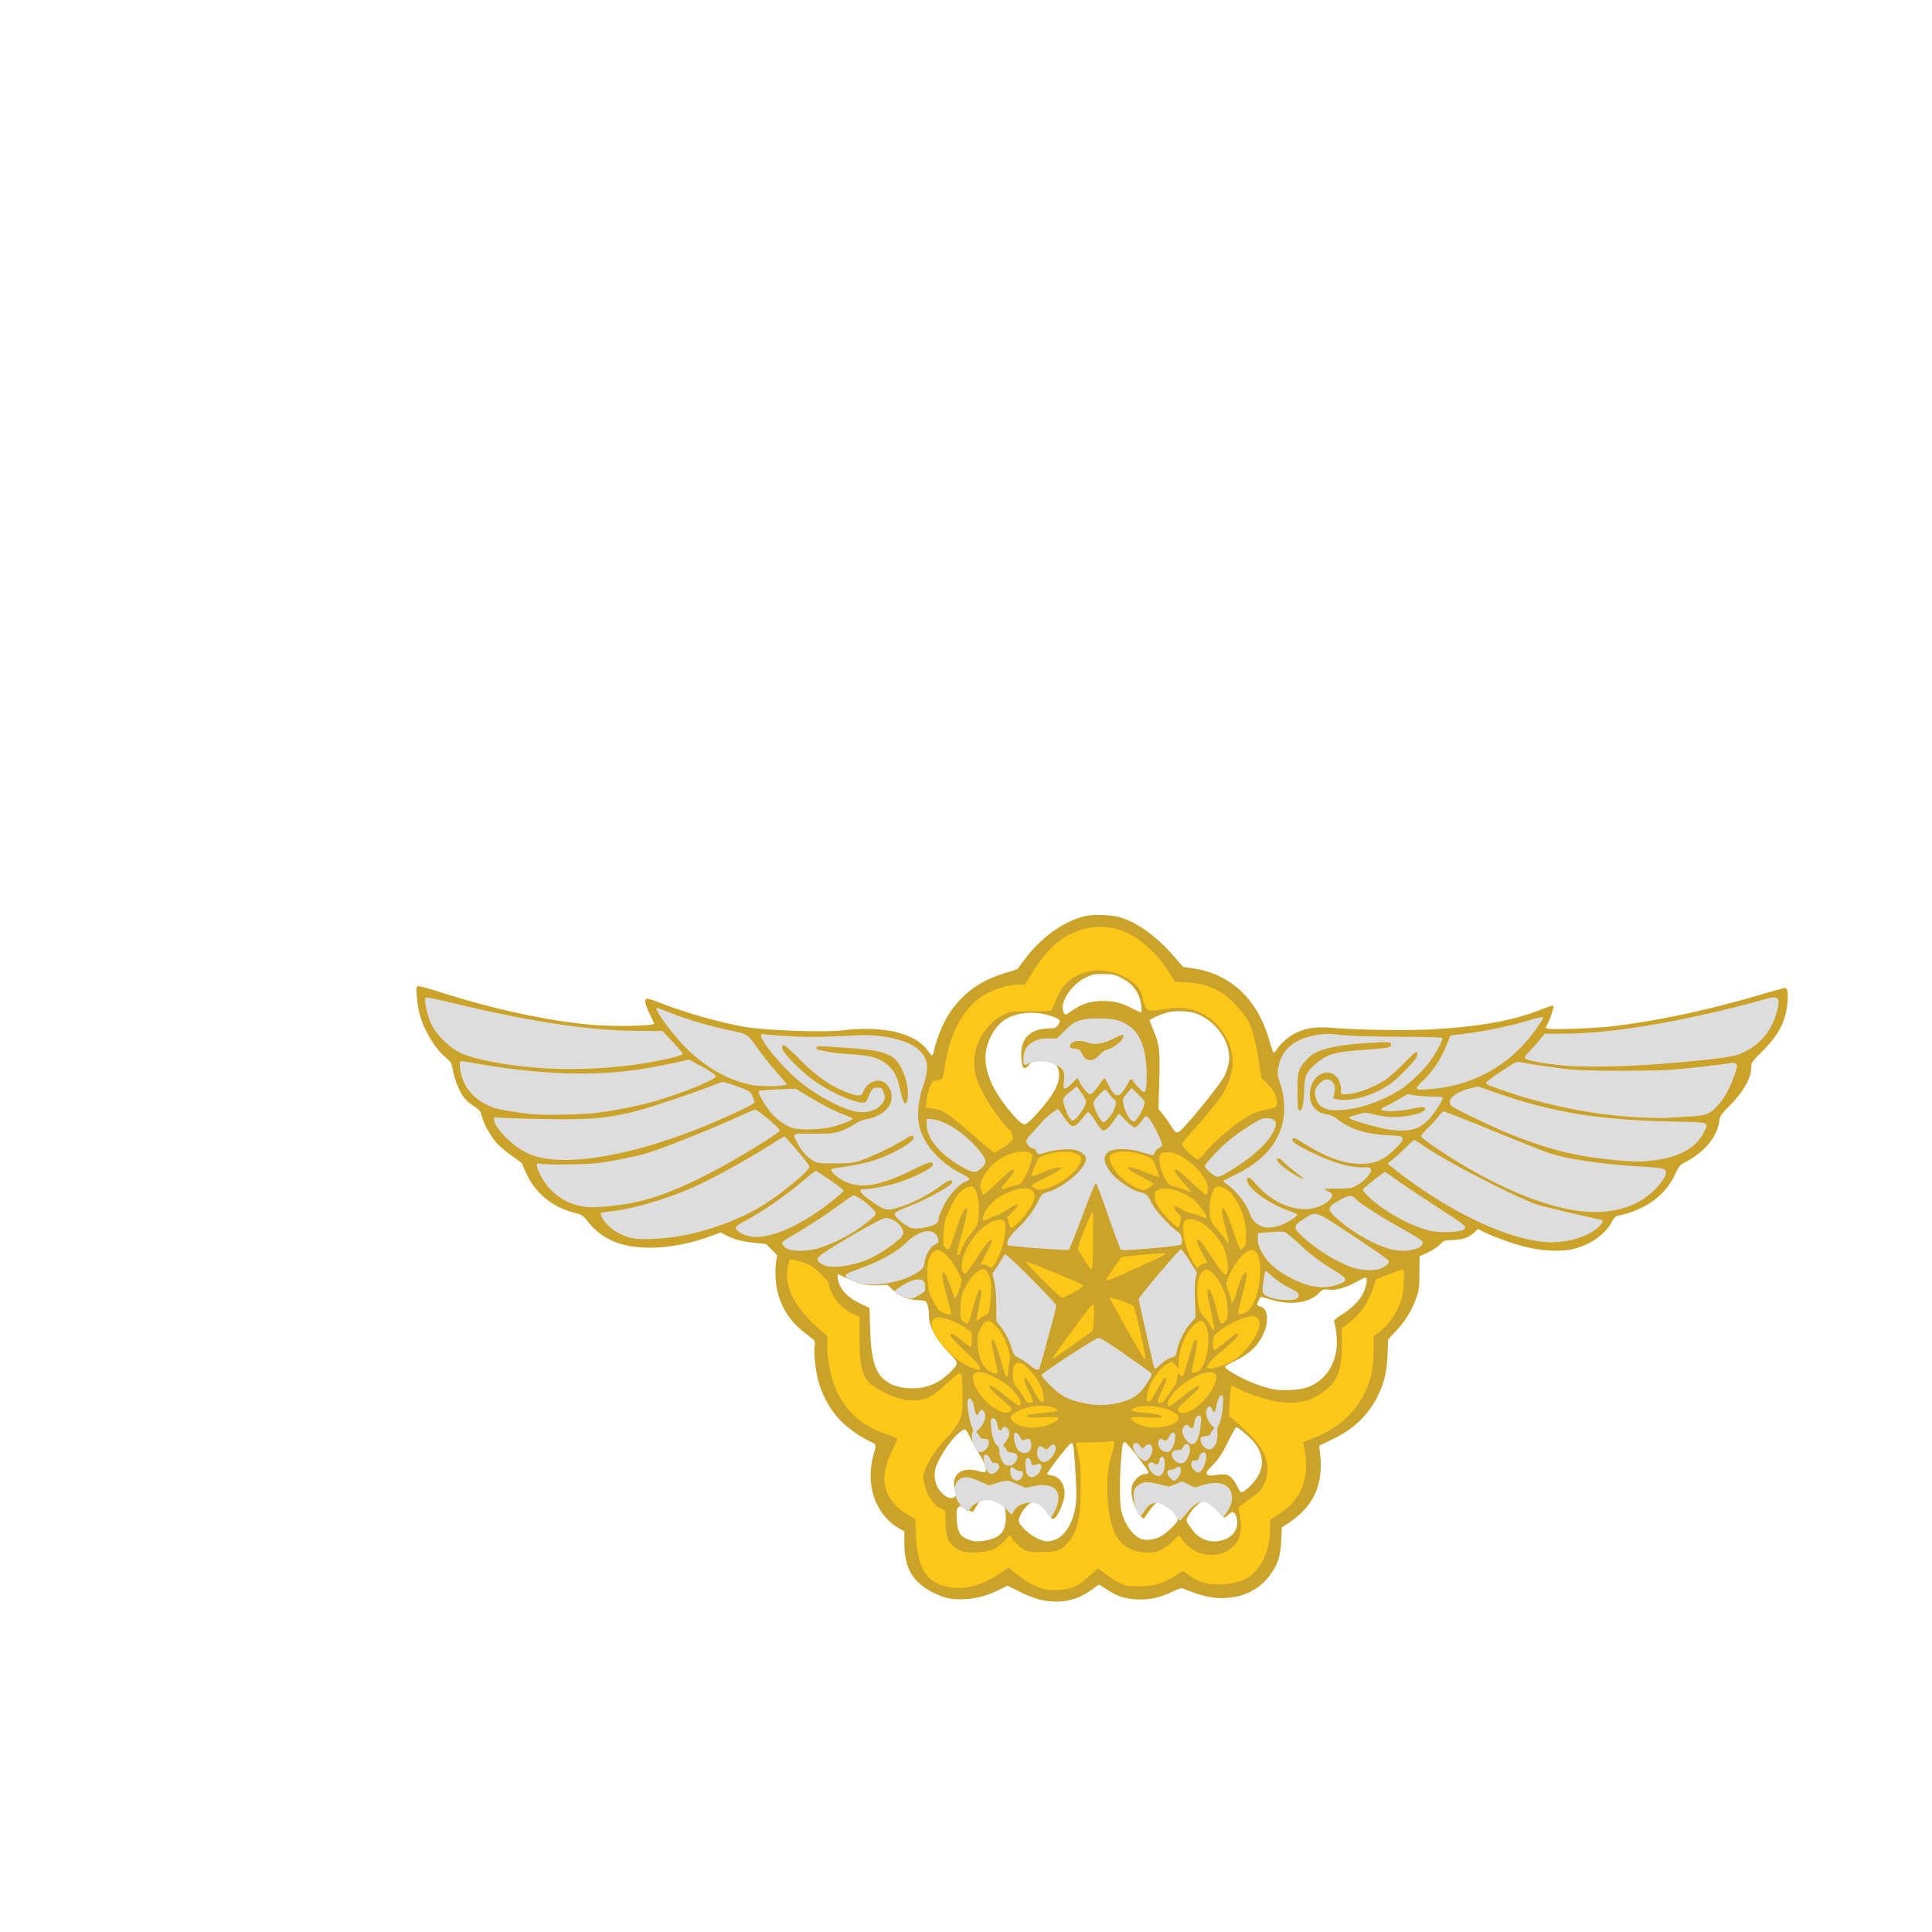 <?xml version="1.0" encoding="UTF-8"?> <svg xmlns="http://www.w3.org/2000/svg" fill="none" height="2500" viewBox="-58.497 -157.225 539.666 633.969" width="2500"><path d="m254.62 143.002c-1.739.019-3.386.183-4.647.504-6.817 1.736-14.087 7.008-19.355 14.033a722.112 722.112 0 0 1 -2.36 3.139c-.115.147-1.689.696-3.499 1.22-7.83 2.269-13.364 5.948-17.788 11.827-2.72 3.615-5.15 9.175-6.269 14.344-.123.567-.357 1.032-.52 1.032s-.817-.739-1.453-1.643c-3.162-4.485-10.456-7.041-20.131-7.052-2.501-.003-5.728.177-7.172.4-5.443.838-26.161.134-33.004-1.123-8.749-1.606-19.63-4.732-27.872-8.007-1.922-.764-3.749-1.291-4.061-1.171-.795.305-.403 2.027 1.201 5.281.712 1.444 1.293 2.734 1.292 2.866-.006.841-13.954 1.055-21.379.328-14.65-1.433-31.44-5.104-49.078-10.73-3.581-1.142-6.77-1.977-7.085-1.856-.482.185-.534.72-.32 3.291.141 1.688.525 4.173.853 5.523 1.293 5.324 4.964 11.488 8.733 14.666 1.684 1.42 1.807 1.655 2.369 4.505.665 3.375 2.24 7.024 3.856 8.935.593.702 1.964 1.842 3.047 2.535 1.656 1.059 2.03 1.512 2.356 2.851.666 2.736 3.045 7.02 5.183 9.329 1.13 1.219 3.467 3.157 5.194 4.306s3.14 2.31 3.14 2.58c0 .269.756 2.001 1.681 3.85 2.97 5.933 8.605 10.333 15.329 11.969 2.439.594 2.667.744 4.421 2.933 4.674 5.832 10.998 8.502 20.205 8.527 6.317.017 13.49-1.345 20.296-3.855l3.102-1.143 1.706.923c2.406 1.302 5.254 2.047 9.486 2.482l3.657.377 1.821 1.86 1.823 1.861-.356 2.174c-.196 1.196-.266 3.609-.157 5.362.448 7.205 3.569 13.155 9.247 17.633a509.902 509.902 0 0 1 3.115 2.473c.546.444.63.867.432 2.187-.135.901-.05 3.468.189 5.705.784 7.342 3.492 13.49 8.166 18.539 2.21 2.387 7.031 5.806 9.949 7.057 1.968.843 2.018.996 1.219 3.635-3.052 10.075.195 20.08 8.021 24.719l1.899 1.125.007 3.765c.016 8.238 2.72 12.92 9.388 16.258 3.819 1.911 6.425 2.443 10.685 2.18 3.817-.236 7.439-1.251 11.182-3.135l2.557-1.287 4.194 2.066c2.439 1.202 5.293 2.295 6.82 2.612 6.558 1.363 11.848.251 16.955-3.561 1.074-.802 2.022-1.458 2.106-1.458.085 0 1.28.754 2.655 1.676 3.34 2.24 6.544 3.2 10.686 3.2 3.869 0 6.686-.667 10.662-2.525 2.73-1.275 3.017-1.335 4.126-.87 4.212 1.769 7.703 2.713 10.706 2.897 7.585.462 14.005-2.528 17.843-8.31 2.118-3.191 2.872-5.765 3.109-10.623l.206-4.243 2.063-1.32c1.135-.726 2.993-2.192 4.129-3.258 5.222-4.906 7.277-11.241 6.348-19.567l-.293-2.625 4.418-2.15c7.134-3.469 11.741-7.931 14.935-14.464 1.998-4.089 2.841-7.759 3.075-13.39l.203-4.876 2.363-2.553c3.228-3.487 4.965-6.211 6.51-10.198 1.267-3.272 1.31-3.547 1.369-8.959l.062-5.585 2.721-1.26c1.496-.693 3.298-1.873 4.005-2.622 1.24-1.315 1.388-1.367 4.171-1.456 3.293-.106 5.351-.829 7.06-2.484l1.173-1.135 1.503.766c3.103 1.583 9.37 3.88 13.562 4.972 5.562 1.449 11.632 1.805 15.779.928 5.672-1.201 10.932-4.812 13.156-9.034.613-1.164 1.213-1.791 1.846-1.928 9.09-1.963 15.398-6.468 18.736-13.377 1.377-2.851 1.801-3.399 3.148-4.084 6.521-3.316 10.715-8.27 11.467-13.546.256-1.799.514-2.192 3.25-4.955 4.733-4.779 7.279-9.298 7.279-12.92 0-1.396.253-1.752 3.657-5.166 5.409-5.424 7.698-9.9 8.22-16.075.265-3.129-.018-4.656-.861-4.656-.328 0-3.658.909-7.4 2.02-17.261 5.127-34.13 8.745-49.184 10.547-5.461.653-19.4 1.183-20.944.795l-1.004-.252.709-1.397c.944-1.861 2.115-5.646 1.835-5.926-.123-.123-1.761.391-3.64 1.142-9.252 3.702-19.914 5.68-35.651 6.614-7.889.468-24.634.248-32.616-.428-5.624-.477-8.895-.079-12.27 1.493-2.54 1.182-5.293 3.511-6.541 5.53-.467.756-.939 1.156-1.134.961-.184-.183-.729-1.757-1.212-3.497-3.833-13.804-12.683-22.237-25.244-24.053l-3.163-.457-3.302-3.788c-5.181-5.943-11.179-10.377-16.531-12.222-2.076-.715-5.233-1.085-8.131-1.053zm1.761 19.393c3.075 0 3.623.114 5.898 1.235 2.951 1.452 4.84 3.479 5.911 6.343.71 1.898 1.031 4.986.519 4.986-.129 0-1.555-.661-3.17-1.47-3.677-1.84-6.364-2.408-10.453-2.209-3.467.169-5.931 1.049-9.17 3.277-.92.633-1.736 1.152-1.812 1.152-.538 0-1.039-1.128-1.039-2.34 0-3.2 3.519-7.822 7.416-9.739 2.277-1.121 2.824-1.235 5.9-1.235zm24.29 12.209c2.1-.054 4.415.155 5.74.601 7.243 2.435 12.408 10.217 11.067 16.67-.232 1.114-.819 2.867-1.306 3.899-.908 1.925-7.476 10.34-11.994 15.368-3.713 4.133-3.638 4.12-5.718.863-.959-1.501-2.246-3.306-2.86-4.01l-1.114-1.279.26-8.847c.302-10.189.057-12.405-1.869-16.971-.72-1.707-1.308-3.212-1.308-3.345 0-.321 3.922-2.048 5.813-2.559.846-.229 2.029-.357 3.289-.39zm-47.993.495c2.13-.011 4.309.325 6.383 1.017 3.221 1.074 3.567 1.476 2.527 2.936-.706.992-1.06 1.157-2.468 1.157-7.431 0-10.67 3.98-9.387 11.533.312 1.837.831 1.99 2.11.621 1.345-1.439 2.717-2.026 4.733-2.026 2.264.002 4.098 1.068 4.825 2.807 1.586 3.796-.601 8.384-7.598 15.941-1.68 1.815-2.707 2.628-3.314 2.628-1.614 0-7.821-7.554-10.322-12.564-2.013-4.03-2.835-8.089-2.298-11.335.787-4.746 3.695-9.195 7.17-10.968 2.244-1.145 4.901-1.733 7.639-1.747zm-63.307 85.791a.168.168 0 0 1 .091.018c.155.068 1.547.742 3.094 1.497 3.474 1.696 6.35 2.302 10.122 2.133l2.904-.13 1.766 1.627c2.369 2.182 4.665 3.143 8.033 3.361 2.711.176 2.769.201 3.282 1.427.287.687.521 2.31.521 3.606.001 3.654 2.189 7.697 6.753 12.482 2.956 3.098 2.973 3.239.721 5.621-2.422 2.56-4.94 4.191-7.882 5.107-4.047 1.259-9.755.784-12.736-1.061-4.496-2.782-5.863-6.898-6.191-18.642l-.167-5.973-2.957-1.39c-3.312-1.557-5.742-3.733-6.819-6.105-.659-1.452-.947-3.522-.535-3.578zm173.111 1.08c.585 0 .385 2.119-.397 4.206-1.02 2.722-3.548 5.473-7.155 7.787-1.896 1.216-2.963 2.132-2.845 2.44.629 1.64 1.062 5.47.902 7.975-.431 6.746-4.343 12.032-10.224 13.816-2.302.699-7.616.983-10.066.538-3.243-.589-7.074-1.913-10.541-3.644-3.496-1.744-5.834-3.287-5.834-3.847 0-.175 1.603-1.097 3.563-2.051 4.284-2.084 7.062-4.665 8.783-8.16 2.15-4.369 1.861-8.748-.626-9.48-.67-.198-1.219-.502-1.219-.676 0-.421 1.098-2.528 1.317-2.528.095 0 1.628.422 3.408.937 6.388 1.851 12.256 1.07 15.484-2.062 1.44-1.398 1.601-1.458 3.342-1.252 2.331.276 5.371-.576 9.014-2.527 1.511-.809 2.904-1.472 3.094-1.472zm-42.44 49.131c.539 0 3.835 2.73 5.417 4.488 4.239 4.709 3.906 10.226-.895 14.805-1.202 1.147-2.443 2.085-2.758 2.085-.323 0-.918-.778-1.361-1.781-.963-2.176-2.4-3.736-3.707-4.022-.538-.118-2.047-.068-3.353.111-1.908.262-2.483.218-2.925-.224-.483-.483-.257-.853 1.862-3.049 1.921-1.989 2.918-3.507 4.897-7.455 1.366-2.727 2.636-4.958 2.823-4.958zm-89.013.75c.247 0 1.069 1.308 1.826 2.907s2.026 3.919 2.821 5.157c1.624 2.526 2.583 5.266 2.035 5.815-.219.219-1.043.144-2.186-.2-5.796-1.744-9.484 1.354-7.649 6.429.35.965.34 1.343-.045 1.808-1.006 1.212-3.141.535-4.851-1.537-2.136-2.59-2.518-6.139-1.011-9.376 2.418-5.192 7.202-11.003 9.06-11.003zm52.456 4.126c.581 0 7.709 9.231 7.709 9.984 0 .323-.418.517-1.112.517-1.447 0-3.577 1.86-4.162 3.633-.251.759-.35 2.146-.228 3.18.265 2.232 1.884 5.957 3.079 7.079l.877.823 1.241-1.822c.683-1.003 1.796-2.395 2.471-3.093 1.078-1.114 1.396-1.241 2.586-1.048.746.121 1.77.606 2.277 1.079 1.342 1.251 2.822 4.344 2.567 5.363-.26 1.036-3.929 4.456-5.811 5.416-1.703.869-4.363 1.212-5.863.758-2.964-.899-5.922-5.052-6.884-9.667-.512-2.455-.526-10.39-.029-16.386.42-5.07.583-5.816 1.282-5.816zm-17.638.375c.739 0 .913 1.215 1.415 9.852.352 6.036.355 8.479.009 10.849-.815 5.591-3.68 10.078-7.088 11.099-1.877.562-2.566.552-4.288-.063-3.415-1.22-7.71-5.2-7.244-6.711.758-2.46 2.649-4.951 4.22-5.562 1.576-.612 2.611.018 4.791 2.914 2.071 2.752 2.118 2.786 2.87 2.117 1.001-.889 2.407-3.928 2.961-6.399.797-3.553-.981-6.999-3.846-7.457-.811-.13-1.554-.366-1.652-.525-.263-.425 7.259-10.114 7.852-10.114zm-26.669 17.87c3.63-.052 5.231 1.935 5.24 6.508.009 4.435-1.859 6.661-6.269 7.469-2.607.477-3.688.472-5.417-.025-3.163-.91-4.185-2.488-4.44-6.858-.137-2.348-.047-3.191.4-3.774.572-.744.591-.741 2.434.281 1.022.568 2.042 1.032 2.265 1.032s.73-.633 1.126-1.407c1.238-2.413 2.365-3.193 4.661-3.226zm71.3.882c1.28 0 3.56 2.078 4.424 4.032.388.877.899 1.594 1.136 1.594s.894-.443 1.46-.986c1.296-1.241 2.03-.979 2.602.93.935 3.122-.774 6.225-4.043 7.339-3.987 1.358-7.827.217-10.294-3.056-2.431-3.227-2.423-3.202-1.427-4.814 2.007-3.247 4.191-5.039 6.142-5.039z" fill="#cba22a"></path><path d="m280.581 340.718c-.524-.566-.953-1.151-.953-1.301 0-.603-4.135-3.345-5.308-3.521-1.648-.246-3.379.838-4.515 2.827-.476.834-1.065 1.517-1.308 1.519-.729.005-2.108-4.13-2.147-6.436-.03-1.764.119-2.29.877-3.098 1.596-1.7 3.447-1.939 7.368-.949l3.406.859 2.136-.886 2.136-.885 2.077 1.019 2.077 1.018 2.453-.758c2.88-.889 5.274-.966 7.045-.226 3.173 1.325 3.606 5.501.951 9.166l-1.132 1.562-2.151-2.175c-3.918-3.962-6.025-3.807-9.748.72-1.164 1.415-2.16 2.572-2.214 2.572s-.526-.462-1.05-1.027zm-42.88-1.787c-1.744-2.475-3.201-3.274-5.568-3.054-2.497.233-4.13 1.1-5.071 2.695l-.756 1.282-1.755-1.802c-1.831-1.881-4.392-3.065-6.592-3.05-1.703.013-4.077 1.227-5.198 2.659l-.987 1.26-1.36-1.307c-4.53-4.351-3.284-10.846 1.918-10.002.73.119 2.488.751 3.907 1.405l2.581 1.19 2.615-.794c3.376-1.026 3.594-1.013 6.759.385l2.67 1.179 2.979-.598c6.851-1.374 9.698 2.238 6.593 8.363-.523 1.033-1.084 1.878-1.248 1.878-.163 0-.832-.76-1.487-1.689zm-11.135-11.054c-.752-.831-.988-3.413-.332-3.643.234-.082.72.145 1.08.505s1.094.663 1.63.673c1.205.023 1.478 1.004.637 2.287-.733 1.119-2.09 1.199-3.015.178zm51.707-.204c-1.26-1.26-1.103-2.618.302-2.618.556 0 1.223-.21 1.482-.468.835-.832 1.821-.568 1.821.487 0 1.684-1.304 3.544-2.485 3.544-.096 0-.6-.425-1.12-.945zm-46.818-1.013c-.668-.954-.812-4.982-.192-5.365.542-.335 1.484.52 1.484 1.346 0 .966.54 1.181 1.67.667 1.977-.901 2.256 1.418.394 3.28-1.138 1.138-2.587 1.169-3.356.072zm41.503-.127c-1.072-.751-2.016-2.573-1.726-3.329.263-.684 1.309-.772 1.92-.161.659.659 1.533.105 1.667-1.056.071-.615.378-1.099.743-1.168.799-.152 1.223 1.634.875 3.689-.416 2.463-1.747 3.238-3.479 2.025zm-54.611-1.009c-.78-1.216-1.431-3.943-1.152-4.821.362-1.142 1.398-.7 2.162.921.483 1.027.843 1.37 1.267 1.208.731-.281 1.621.411 1.621 1.261 0 .96-1.413 2.275-2.443 2.275-.538 0-1.137-.347-1.455-.844zm67.874-.324c-1.263-.994-1.283-3.145-.03-3.145 1.062 0 1.688-.49 1.688-1.322 0-.776 1.289-1.665 1.883-1.298 1.015.627-.181 5.473-1.528 6.194-.893.478-.847.487-2.013-.429zm-62.204-1.926c-.845-.637-1.772-2.986-1.772-4.492 0-.822-.246-1.389-.738-1.696-.91-.568-1.818-3.646-1.965-6.657-.097-1.996-.029-2.251.6-2.251.846 0 1.236.641 1.538 2.532.231 1.447 1.135 1.938 1.555.844.284-.741 1.056-.714 1.835.065.851.851.504 2.812-.764 4.319-.675.802-.847 1.252-.55 1.435.238.147.635.67.882 1.162.335.666.76.895 1.664.895 2.043 0 2.593 1.823 1.024 3.392-1.005 1.005-2.334 1.186-3.309.452zm55.853-1.201c-1.744-1.616-1.118-3.636 1.076-3.474.854.063 1.195-.14 1.593-.951.655-1.337 1.865-1.37 2.194-.06.134.535.043 1.642-.202 2.46-.87 2.903-2.806 3.744-4.661 2.025zm-44.489-.466c-.576-.733-.764-1.429-.683-2.529.129-1.75 1.014-2.198 2.209-1.117.7.633.77.619 1.774-.343 1.253-1.2 1.422-1.222 1.944-.247.522.976-.396 3.005-1.951 4.313-1.426 1.201-2.304 1.18-3.293-.077zm32.6-.796c-1.454-1.454-2.111-2.986-1.72-4.006.33-.859 1.358-.673 2.2.397l.756.961.873-.821c.923-.866 1.896-.778 2.274.207.599 1.559-.976 4.694-2.359 4.694-.325 0-1.236-.645-2.024-1.432zm-38.869-1.642c-1.028-.496-1.991-2.836-1.991-4.838 0-1.237.12-1.496.647-1.395.356.069.843.517 1.082.997.719 1.442 1.107 1.673 2.005 1.192 1.152-.616 1.892.109 1.892 1.855 0 2.234-1.577 3.184-3.635 2.189zm-14.314-.424c-1.257-1.515-2.054-5.525-1.203-6.051.201-.124.048-.901-.358-1.819-.974-2.201-1.787-8.366-1.184-8.969.727-.727 1.629.523 1.98 2.743.391 2.471.896 3.046 1.504 1.711.569-1.25 1.347-1.274 1.901-.058.582 1.279-.174 3.727-1.588 5.141l-1.077 1.077.736 1.205c.585.957.986 1.204 1.955 1.204 1.099 0 1.23.119 1.336 1.213.208 2.157-2.766 4.091-4.002 2.603zm60.356-.491c-1.28-1.628-.712-4.037.736-3.122.975.617 1.486.388 2.126-.953.843-1.768 1.987-1.8 1.987-.056 0 1.524-.653 3.572-1.424 4.463-.857.99-2.51.83-3.425-.332zm15.091-.141c-1.1-.443-2.078-2-1.926-3.068.1-.705.387-.888 1.55-.984.925-.076 1.506-.34 1.651-.75.123-.348.48-.93.793-1.295.516-.6.489-.738-.286-1.459-1.743-1.624-2.474-4.997-1.295-5.975.513-.426.682-.394 1.125.213.288.393.522.864.522 1.048s.211.265.469.179c.258-.085.578-1.037.712-2.116.238-1.915 1.222-3.598 1.87-3.198.841.52-.185 8.526-1.258 9.822-.29.35-.43 1.291-.353 2.382.156 2.211-.479 4.265-1.552 5.016-.909.638-.902.637-2.022.185zm-6.864-3.053c-1.31-1.807-1.44-3.295-.374-4.26.732-.662.781-.657 1.648.158 1.028.965 1.266.747 1.652-1.517.293-1.713 1.26-2.662 1.98-1.942.608.608-.259 6.424-1.185 7.946-1.042 1.714-2.295 1.584-3.721-.385zm-33.177-11.815c-5.407-1.158-7.611-2.284-10.988-5.611-1.701-1.677-3.094-3.306-3.094-3.621 0-.623 17.262-11.922 18.624-12.19.58-.115 3.045 1.397 8.731 5.354 4.357 3.032 8.162 5.753 8.456 6.046.461.461.424.723-.272 1.931-2.065 3.583-3.943 5.567-6.252 6.604-4.58 2.055-10.057 2.591-15.205 1.487zm-17.81-12.387c-.887-.759-2.453-1.814-3.478-2.345-1.779-.918-1.905-1.089-2.718-3.65-.894-2.823-1.831-4.587-3.739-7.049l-1.151-1.485-.027-5.078c-.017-3.315-.244-6.026-.653-7.806l-.626-2.728 1.464-2.148c.805-1.181 1.677-2.618 1.938-3.193.262-.576.682-.998.934-.938.963.227 16.66 16.048 16.66 16.791 0 .561-3.811 14.709-5.482 20.353-.304 1.026-1.366.779-3.122-.724zm40.731.724c-.215-.352-5.124-22.008-5.124-22.602 0-.498 13.084-15.962 13.754-16.257.256-.113 1.473 1.458 2.906 3.748l2.465 3.941-.424 1.684c-.269 1.069-.356 3.766-.239 7.381l.185 5.697-1.635 1.823c-1.921 2.14-3.683 5.648-4.381 8.723-.472 2.079-.568 2.207-1.877 2.517-.772.183-2.188 1.053-3.215 1.977-1.905 1.712-2.129 1.839-2.415 1.368zm38.217-22.98c-2.898-1.131-2.961-1.257-2.46-4.909.237-1.73.504-3.374.593-3.653.107-.333.924.199 2.395 1.561 1.228 1.137 3.45 2.676 4.936 3.42 1.486.743 2.927 1.538 3.202 1.767a1.317 1.317 0 0 1 -.225 2.185c-1.236.661-6.377.435-8.441-.371zm-120.413-.234c-1.031-.311-2.188-.869-2.57-1.242-.675-.656-.644-.712 1.032-1.865 2.454-1.689 4.697-2.633 6.274-2.643 1.644-.01 2.11.483 2.269 2.399.117 1.408.05 1.5-1.942 2.699-2.34 1.407-2.493 1.427-5.063.652zm134.267-3.515c-4.576-.915-10.579-4.071-13.886-7.299-2.612-2.551-4.403-6.152-4.233-8.513l.117-1.621 3.812-.329c2.097-.182 4.245-.222 4.773-.089.528.132 2.526 1.736 4.439 3.563 3.75 3.582 7.506 6.416 12.507 9.436 3.603 2.176 3.935 2.907 1.754 3.859a15.443 15.443 0 0 1 -9.283.993zm-147.731-.768c-2.439-.371-5.298-1.596-5.608-2.402-.277-.723.223-1.023 4.07-2.437 7.792-2.866 12.223-5.328 16.023-8.902 4.098-3.855 8.438-4.726 9.859-1.978.84 1.624.69 2.192-.762 2.885-1.494.712-2.953 3.315-3.374 6.022-.186 1.197-.548 1.825-1.434 2.489-4.319 3.24-12.905 5.217-18.774 4.323zm161.796-5.071c-4.903-1.297-12.357-5.736-17.407-10.368-3.283-3.009-3.243-3.621.378-5.909 4.171-2.633 3.281-2.941 16.192 5.594 6.244 4.128 11.452 7.765 11.575 8.084.305.794-.515 1.684-2.3 2.496-1.832.833-5.509.879-8.438.103zm-174.21-.983c-.619-.217-1.428-.658-1.798-.981-1.375-1.199-.66-1.981 4.985-5.45 7.619-4.682 15.118-8.834 16.431-9.097 2.298-.459 6.072 2.48 6.072 4.729 0 .882-.434 1.46-2.2 2.93-3.083 2.566-7.292 5.117-10.325 6.259-4.995 1.88-10.481 2.551-13.165 1.61zm-11.657-5.2c-1.392-.405-2.576-1.618-2.294-2.352.112-.293 1.187-1.088 2.389-1.766 4.37-2.466 10.172-6.199 15.124-9.731 2.785-1.986 5.277-3.738 5.538-3.894 1.018-.607 7.589 4.545 7.589 5.951 0 .563-2.361 2.589-6.052 5.193-3.179 2.243-9.457 5.236-13.068 6.23-2.934.807-7.137.975-9.226.369zm81.603-.441c-5.26-.383-9.704-.836-9.875-1.006-.762-.759.488-3.041 2.902-5.3 3.085-2.885 5.626-6.214 7.054-9.24 1.045-2.213 1.19-2.352 3.04-2.895 5.496-1.612 12.631-7.856 12.631-11.052 0-.9-1.452-2.094-3.278-2.697-1.85-.611-7.194-.213-10.036.746-2.085.704-2.285.714-2.719.137-.258-.342-.469-.755-.469-.918s-.41-.399-.91-.525c-.501-.125-1.15-.508-1.443-.851-1.223-1.427-1.083-1.899 1.326-4.49a180.534 180.534 0 0 0 3.49-3.853c1.019-1.185 4.292-3.718 4.804-3.718.107 0 .785.891 1.508 1.98s1.743 2.383 2.267 2.875c.813.764 1.087.833 1.875.474.507-.231 1.564-1.26 2.347-2.286.784-1.026 1.621-1.95 1.859-2.054.242-.105 1.274 1.132 2.332 2.794 1.044 1.64 2.167 3.085 2.495 3.211.746.286 2.425-1.276 3.983-3.704.632-.984 1.227-1.79 1.322-1.79.096 0 1.138 1.013 2.315 2.25 1.215 1.277 2.462 2.249 2.882 2.247.457-.003 1.241-.713 2.052-1.858.722-1.02 1.502-1.862 1.732-1.871.746-.032 3.697 5.017 4.86 8.313.507 1.438.503 1.451-.697 2.179-.663.403-1.303 1.114-1.42 1.581-.25.993-.316.989-4.475-.286-4.088-1.254-9.036-1.232-10.755.046-1.926 1.432-1.524 3.741 1.245 7.16 1.571 1.94 6.372 5.201 8.495 5.77 2.845.762 3.1.969 4.369 3.547 1.234 2.507 5.635 7.42 8.58 9.578.951.697 1.291 1.268 1.445 2.427.136 1.03.038 1.645-.307 1.918-.279.221-4.723.76-9.876 1.198-7.429.63-9.463.699-9.823.332-.25-.254-2.109-5.235-4.133-11.068-2.023-5.833-3.848-10.636-4.054-10.673-.206-.038-2.21 4.851-4.454 10.864-2.243 6.013-4.268 10.994-4.5 11.069s-4.726-.178-9.986-.561zm115.589.281c-5.535-1.55-12.744-5.693-17.608-10.119-3.026-2.754-3.079-3.495-.375-5.185 3.906-2.44 5.272-2.677 6.686-1.161 1.419 1.522 7.537 5.464 15.049 9.696 5.808 3.273 6.863 4.001 6.863 4.735 0 2.13-6.099 3.298-10.615 2.034zm50.933-2.326c-13.103-1.031-32.324-10.312-49.678-23.987l-2.233-1.76 1.483-1.149c.816-.632 2.737-2.374 4.269-3.872 1.532-1.497 2.93-2.723 3.107-2.723.176 0 1.623.91 3.215 2.023 7.277 5.084 30.36 16.958 37.532 19.306 1.639.537 14.765 3.63 20.213 4.763 1.243.259 1.035 1.027-.704 2.598-3.647 3.295-10.839 5.302-17.204 4.801zm-300.397-1.434c-2.973-.838-5.171-2.031-6.982-3.787-1.779-1.727-3.014-3.815-2.537-4.288.172-.171 1.916-.475 3.876-.675 6.143-.629 17.216-3.845 25.381-7.373 6.836-2.954 19.091-9.681 27.405-15.045 1.717-1.108 3.272-2.014 3.455-2.014.519 0 8.267 9.257 8.267 9.876 0 1.291-9.273 8.967-15.386 12.735-7.096 4.374-17.178 8.174-26.14 9.853-6.594 1.235-14.364 1.557-17.339.718zm38.072-.737c-1.769-.63-3.36-1.759-3.496-2.481-.059-.312.997-1.114 2.625-1.992 6.502-3.508 13.42-8.286 20.035-13.838 1.888-1.586 3.547-2.882 3.687-2.882.445 0 9.194 6.122 9.194 6.434 0 .165-1.139 1.247-2.532 2.404-11.45 9.516-23.418 14.526-29.513 12.355zm224.82-1.473c-6.715-1.409-16.367-6.831-21.343-11.989-1.118-1.16-1.213-1.402-.761-1.947.635-.765 6.553-5.409 6.893-5.409.135 0 1.793 1.111 3.684 2.469s5.891 4.07 8.889 6.027l9.576 6.251c2.269 1.481 4.174 2.958 4.234 3.282.063.344-.327.788-.938 1.066-1.544.705-7.387.848-10.234.25zm-170.527-.959c-1.222-.286-3.35-1.8-4.975-3.542-1.258-1.35-.933-1.597 5.417-4.131 5.061-2.019 12.526-6.227 12.852-7.244.082-.258-.116-.571-.44-.695-.367-.141-1.548.48-3.125 1.642-3.85 2.837-8.903 5.545-12.717 6.817-4.77 1.589-5.506 1.528-8.821-.732-5.323-3.628-6.223-4.876-3.52-4.876 1.706 0 6.959-1.005 10.146-1.941 5.368-1.577 12.189-4.983 12.189-6.087 0-1.26-1.426-.906-6.53 1.623-10.941 5.423-17.101 6.448-22.607 3.762-2.108-1.028-4.243-2.912-4.243-3.744 0-.181.549-.405 1.219-.497 9.448-1.296 13.815-2.491 19.409-5.313 4.138-2.086 6.376-3.73 6.376-4.682 0-1.059-.461-.95-3.302.783-3.745 2.284-11.133 5.78-14.325 6.778-2.409.753-3.596.88-8.252.88-4.897 0-5.592-.083-6.991-.831-1.825-.976-3.979-3.359-5.182-5.733-1.765-3.48-2.196-3.212 5.142-3.199 5.822.01 6.722-.076 9.005-.865 1.395-.481 3.42-1.484 4.501-2.227 1.296-.892 2.646-1.459 3.969-1.667 3.692-.579 7.135-2.936 7.965-5.451.958-2.903-.636-6.416-3.205-7.061-2.313-.58-5.213 1.293-5.997 3.874-.323 1.064-1.577 1.106-4.368.146-5.607-1.929-10.643-5.387-16.541-11.36-2.413-2.444-4.649-4.444-4.969-4.444-.372 0-.581.343-.581.951 0 1.253 5.416 6.898 9.751 10.164 5.062 3.813 12.776 7.431 16.469 7.724 1.216.096 1.319.006 2.063-1.813 1.123-2.744 1.603-3.207 3.189-3.074 1.214.101 1.399.27 1.902 1.723.517 1.497.504 1.708-.188 2.991-1.397 2.591-5.164 3.87-9.137 3.103-4.562-.882-12.648-5.202-18.149-9.697-7.228-5.906-15.487-16.702-11.996-15.682.362.106 3.888.392 7.836.636 6.626.408 10.939.36 23.072-.257 7.854-.4 16.309 1.51 19.632 4.435 3.535 3.112 3.951 5.894 1.827 12.199-1.566 4.643-2.033 9.34-1.287 12.933 1.269 6.11 6.726 12.27 14.18 16.006 1.289.646 2.344 1.342 2.344 1.547s-.673.642-1.496.971c-2.125.851-5.296 4.447-7.103 8.057-.84 1.679-1.527 3.381-1.527 3.784 0 1.413-.756 2.163-2.728 2.704-2.689.738-4.738.941-6.153.612zm-1.482-41.733c.814-3.038-.241-8.112-2.45-11.779-2.211-3.671-5.516-4.766-16.816-5.571-9.79-.697-10.501-.699-10.501-.023 0 .507.665.699 5.25 1.514.722.129 3.591.391 6.376.583 5.805.4 8.179 1 10.746 2.715 2.656 1.775 3.988 4.015 4.994 8.394.881 3.839 1.316 5.011 1.857 5.011.175 0 .42-.38.544-.844zm116.689 41.293c-2.129-.785-3.472-2.104-4.116-4.041-1.166-3.51-4.733-8.021-8.073-10.209-.516-.338-.853-.692-.75-.788.103-.095 1.86-.986 3.905-1.979 9.632-4.679 14.915-11.085 15.952-19.343.411-3.274-.071-7.474-1.246-10.853-.804-2.312-.886-2.969-.596-4.753.981-6.031 5.115-9.652 12.434-10.894 3.079-.523 4.025-.532 7.993-.077 2.894.331 9.653.544 18.931.597 9.175.052 14.475.217 14.554.455.172.514-1.552 3.873-3.494 6.809-1.979 2.993-7.091 8.03-10.093 9.946-6.137 3.915-13.52 6.494-19.543 6.824-3.293.181-3.995.108-5.546-.578-1.466-.649-1.912-1.093-2.552-2.541-1.051-2.376-.759-4.081.974-5.681 1.693-1.564 3.204-1.629 4.34-.188.809 1.027.851 2.166.162 4.472-.218.733-.068.842 1.483 1.074 4.679.702 11.581-1.327 16.957-4.983 2.383-1.621 7.882-7.162 8.724-8.792.285-.551.409-1.289.275-1.639-.193-.502-1.09.228-4.269 3.476-2.214 2.262-5.003 4.745-6.198 5.518-4.259 2.753-9.672 4.699-13.111 4.713-1.393.005-1.406-.009-1.406-1.507 0-2.047-.809-3.837-2.172-4.808-3.446-2.454-7.954 1.064-8.028 6.264-.053 3.714 1.981 6.115 5.633 6.652 1.215.178 2.313.7 3.572 1.697 3.933 3.112 9.112 4.738 16.372 5.138 4.521.249 4.692.289 4.81 1.123.093.655-.506 1.482-2.47 3.412-3.303 3.244-5.841 4.519-9.555 4.8-6.294.476-12.562-1.669-21.582-7.385-1.574-.998-2.074-1.16-2.438-.789-.688.702 1.039 1.939 6.294 4.51 6.836 3.345 12.835 5.046 17.103 4.851 2.265-.103 2.867.488 1.96 1.922-1.099 1.737-2.547 3.067-4.436 4.07-1.721.915-2.235.997-6.246.996-2.405 0-4.307.105-4.228.233s.642.439 1.25.691c1.459.604 1.657 1.258.737 2.428-1.147 1.458-3.627 2.735-6.206 3.196-5.94 1.062-13.263-2.158-18.289-8.041-.972-1.138-1.99-2.069-2.261-2.069-.973 0-.887 1.099.204 2.604 2.033 2.807 7.487 6.275 13.016 8.278 1.296.469 2.438.986 2.539 1.149.268.434-1.986 2.047-4.412 3.158-2.44 1.117-5.242 1.477-6.858.882zm13.314-15.832c0-.074-1.223-1.074-2.719-2.221-1.495-1.147-3.215-2.605-3.82-3.24-1.172-1.227-2.087-1.5-2.087-.62 0 .758 3.54 3.664 6.147 5.046 2.221 1.177 2.479 1.285 2.479 1.035zm-.364-23.137c.227-.424.512-2.882.634-5.462.208-4.4.291-4.796 1.343-6.385 1.271-1.918 4.176-4.252 6.662-5.351 2.141-.948 5.03-1.388 12.728-1.94 6.527-.468 7.876-.743 7.876-1.608 0-.9-.911-.975-7.215-.595-8.935.538-14.642 1.608-17.91 3.357-1.621.867-3.829 3.176-4.72 4.935-.845 1.665-.909 2.201-.909 7.556 0 3.169.113 5.875.25 6.013.437.437.837.272 1.261-.52zm89.438 33.6c-11.168-1.77-25.15-7.631-39.38-16.508-6.116-3.815-11.064-7.316-11.064-7.829 0-.248 1.103-1.543 2.451-2.878s2.889-3.06 3.426-3.834c.537-.773 1.26-1.406 1.607-1.406s7.823 2.943 16.615 6.541c8.791 3.597 17.101 6.886 18.467 7.308 5.876 1.815 16.756 3.413 28.318 4.159 8.435.544 8.909.622 9.396 1.531.838 1.565-3.119 6.466-7.515 9.307-5.76 3.723-13.599 4.99-22.321 3.609zm-326.756-1.519c-5.32-1.156-10.173-5.01-12.67-10.061-1.569-3.176-1.544-4.176.093-3.739 1.676.447 14.975.307 18.854-.199 4.747-.618 12.154-2.126 16.315-3.321 4.093-1.176 19.823-7.43 28.316-11.259 3.404-1.534 6.462-2.875 6.796-2.979.639-.2 8.201 6.092 8.204 6.827.004.853-13.646 9.216-22.688 13.901-13.783 7.14-22.632 10.053-33.415 10.999-5.576.489-6.881.466-9.805-.169zm208.978-9.65c-1.689-.917-3.55-2.644-3.55-3.296 0-.938 5.75-6.932 9.113-9.498 1.486-1.134 4.204-3.002 6.04-4.152 2.742-1.716 3.635-2.09 4.994-2.09 3.158 0 3.844 1.244 2.365 4.289-1.654 3.405-5.792 7.411-11.635 11.264-5.039 3.322-6.416 3.977-7.327 3.483zm-82.498-2.643c-7.613-4.118-12.247-9.417-12.336-14.105l-.04-2.1 1.201.053c4.758.212 11.688 4.802 16.535 10.951 1.966 2.494 2.013 3.5.239 5.172-1.687 1.592-2.699 1.597-5.599.029zm213.028-2.728c-12.039-1.116-20.798-3.271-33.379-8.216-5.091-2-18.749-8.535-19.77-9.458-2.047-1.854.975-4.622 6.437-5.896l2.255-.526 5.818 2.019c18.802 6.526 33.606 8.948 57.949 9.482 12.64.278 12.013.058 10.276 3.605-2.472 5.049-8.33 8.249-16.834 9.195-4.088.455-5.952.425-12.752-.205zm-348.324-.178c-5.863-.531-10.064-2.415-14.396-6.454-2.804-2.615-4.64-5.219-4.64-6.581 0-.856.091-.891 1.782-.689.98.117 7.097.326 13.595.463 19.352.41 25.353-.398 40.674-5.477 5.58-1.85 11.917-4.052 14.083-4.894s4.243-1.626 4.616-1.743c.372-.116 2.629.519 5.014 1.412 4.278 1.601 4.347 1.646 5.042 3.268.388.905.705 1.811.705 2.014 0 .473-7.487 4.051-15.105 7.219-20.208 8.404-38.955 12.587-51.37 11.462zm273.75-9.924c-4.054-.833-11.016-2.838-11.76-3.385-.763-.562-.972-.441 2.618-1.515 2.11-.631 2.263-.627 5.457.156 3.846.944 7.771 1.026 11.5.24 3.227-.679 4.571-1.212 4.843-1.92.367-.958-.844-1-4.793-.167-5.951 1.255-12.091.721-8.409-.731.679-.267 2.628-1.316 4.332-2.33l3.099-1.843 2.599.403c1.429.222 4.043.403 5.808.403 2.235 0 3.21.136 3.21.447 0 .88-3.028 5.522-4.678 7.173-2.51 2.51-4.649 3.42-8.261 3.517-1.65.043-4.155-.158-5.565-.448zm-195.149-.482c-2.731-.978-5.797-3.421-7.745-6.17-2.308-3.257-3.439-5.567-2.891-5.906.238-.146 3.022-.368 6.187-.491l5.756-.225 4.066 2.452c4.947 2.982 8.913 5.004 12.048 6.14 1.295.469 2.445.999 2.555 1.177.249.402-2.234 1.483-5.884 2.562-4.005 1.183-11.4 1.425-14.092.461zm101.736-2.162c-.754-.754-1.833-2.852-2.456-4.777-.453-1.4-.435-1.449 1.291-3.469.963-1.127 1.968-2.049 2.233-2.049.266 0 .942.663 1.503 1.472.561.81 1.259 1.564 1.551 1.676 1.427.548-.09 4.644-2.556 6.905-.879.806-.986.822-1.566.242zm9.806-.201c-.939-.547-2.507-3.81-2.735-5.689-.175-1.447-.057-1.746 1.297-3.28l1.49-1.688 1.926 1.876c1.06 1.031 2.073 2.141 2.252 2.466.362.658-.867 3.638-2.3 5.575-.938 1.27-.988 1.289-1.93.74zm-20.36-.879c-.909-1.388-2.046-4.597-2.037-5.75.006-.802.495-1.413 2.234-2.789l2.227-1.762 1.516 2.137c.834 1.175 1.516 2.439 1.516 2.808 0 1.577-3.325 6.267-4.442 6.267-.229 0-.685-.41-1.014-.911zm185.479-.234c-13.186-.732-28.033-3.641-41.225-8.077-6.829-2.296-7.533-2.601-7.528-3.261.004-.389 7.331-5.412 9.561-6.553.527-.27 1.474-.236 3.188.115 3.188.651 9.243 1.526 14.627 2.112 5.721.622 28.217.626 35.067.005 5.791-.525 17.294-1.887 18.209-2.156.32-.094.884.05 1.253.32.639.467.624.629-.302 3.389-1.45 4.318-3.314 7.756-5.505 10.154-2.994 3.276-3.525 3.453-11.794 3.933-7.654.444-7.885.444-15.551.019zm-362.109-.976c-5.056-.602-9.871-1.386-11.524-1.876-6.08-1.804-10.258-5.957-11.527-11.458-.555-2.406-.491-4.047.157-4.047.301 0 2.96.419 5.907.932 13.44 2.338 26.557 3.414 37.427 3.07 9.697-.307 17.118-1.331 29.29-4.041l2.1-.467 2.964 1.624c4.412 2.417 5.776 3.337 5.776 3.895 0 1.014-10.668 5.389-19.407 7.961-5.71 1.68-14.098 3.36-20.348 4.074-4.55.52-17.503.727-20.815.333zm191.049-6.918c-.434-.434-1.205-1.699-1.715-2.813-.51-1.113-1.061-2.024-1.225-2.024s-.763.717-1.332 1.594c-1.326 2.042-2.83 3.656-3.41 3.656-.639 0-2.775-2.518-3.396-4.004-.286-.686-.605-1.246-.709-1.246s-.917.759-1.806 1.687c-.889.929-1.904 1.688-2.254 1.688-.557 0-.608-.297-.405-2.344.329-3.313-.128-4.238-2.67-5.402-2.719-1.245-5.822-1.523-8.043-.72-.928.335-1.853.648-2.054.694-.508.116-.686-1.408-.392-3.366.512-3.418 3.848-5.513 8.477-5.324l2.3.094 2.679-2.655c3.431-3.401 5.208-4.02 11.493-4.004 4.917.012 7.265.693 10.253 2.974 3.285 2.508 5.11 7.993 5.112 15.365 0 4.539-.204 5.813-.938 5.813-.514 0-3.551-3.252-3.551-3.803 0-.177-.253-.322-.562-.322-.31 0-.563.142-.563.317 0 .174-.671 1.355-1.492 2.625-1.636 2.531-2.457 2.86-3.797 1.52zm-4.59-12.526c.941-.928 1.988-1.689 2.326-1.691 1.151-.007 4.53-2.24 5.122-3.386.323-.623.496-1.279.386-1.458-.111-.179-1.51.342-3.11 1.157-3.613 1.841-6.394 2.233-8.939 1.261-2.632-1.005-5.409-.323-5.409 1.329 0 .534.345.707 1.592.797 1.35.098 1.67.286 2.112 1.241.854 1.842 1.571 2.438 2.936 2.438 1.004 0 1.633-.356 2.984-1.688zm104.17 11.01c-.155-.252.499-1.144 1.581-2.157 3.681-3.444 6.144-7.105 8.223-12.228l1.218-3.001 2.57-.3c8.322-.971 15.445-2.396 23.147-4.632 2.448-.711 4.535-1.209 4.637-1.106.278.278-1.248 2.668-3.879 6.073-7.588 9.821-18.855 16.087-31.275 17.392-4.646.489-5.899.481-6.222-.041zm-218.807-1.231c-7.822-1.736-15.023-5.924-21.443-12.47-4.166-4.249-9.879-12.056-9.268-12.667.109-.109 2.086.561 4.393 1.488 5.565 2.237 12.898 4.414 19.567 5.808 6.205 1.297 5.555.844 10.004 6.978 1.48 2.04 4.048 5.228 5.708 7.085 1.659 1.856 3.022 3.482 3.029 3.613.039.803-8.58.922-11.99.165zm-69.572-5.507c-10.873-.817-21.66-2.94-25.784-5.076-3.667-1.899-7.645-5.892-9.277-9.31-1.308-2.741-2.445-8.023-1.856-8.621.223-.226 3.007.289 7.571 1.402 25.592 6.235 45.687 9.328 61.398 9.448l8.798.067 3.293 3.534c1.811 1.944 3.294 3.655 3.297 3.802.008.513-1.335.973-5.622 1.927-12.453 2.772-28.299 3.843-41.818 2.827zm339.232-.588c-6.391-.358-14.251-1.63-15.303-2.477-.382-.308-.09-.81 1.34-2.3a76.9 76.9 0 0 0 3.43-3.876l1.601-1.969h5.896c16.427 0 41.055-4.225 67.089-11.509 3.68-1.029 4.37-.179 3.287 4.048-1.809 7.063-6.35 12.067-13.113 14.454-2.751.97-20.852 2.817-34.35 3.504-6.8.346-15.005.397-19.877.125z" fill="#ddd"></path><path d="m235.935 363.939c-3.069-1.144-4.823-2.164-7.823-4.548l-2.843-2.26-2.409 1.684c-6.585 4.603-13.285 6.101-19.164 4.286-5.841-1.805-8.367-6.588-8.794-16.653l-.223-5.236-2.25-1.257c-4.306-2.406-6.991-5.917-7.729-10.107-.53-3.01.309-6.852 2.44-11.168.916-1.857 1.652-3.544 1.636-3.751-.017-.206-1.46-.841-3.206-1.41-11.792-3.843-18.31-12.429-19.583-25.794-.206-2.156-.271-4.468-.145-5.139.198-1.057.064-1.356-1.017-2.252-7.663-6.36-11.505-12.001-12.199-17.909-.256-2.176.445-6.151 1.131-6.414.252-.097 1.909.297 3.682.875 2.906.947 3.507 1.317 6.075 3.741 2.009 1.897 2.849 2.955 2.849 3.589 0 1.497 2.167 5.348 3.917 6.96.905.835 2.654 2.026 3.885 2.648l2.239 1.13-.014 6.673c-.019 9.57 1.074 13.569 4.316 15.793 4.94 3.39 9.953 5.111 14.172 4.867 3.683-.213 5.46-1.189 10.266-5.641 1.948-1.805 3.718-3.282 3.933-3.282s.565.326.779.725c.472.883.503 10.892.04 12.887-.509 2.19-2.602 5.418-5.142 7.928-2.67 2.639-5.757 7.219-6.869 10.19-.736 1.967-.746 2.19-.2 4.542 1.01 4.354 3.058 7.242 5.904 8.324 1.02.388 1.029.422 1.031 3.87.003 4.329.441 5.949 2.11 7.796 1.932 2.138 3.867 2.747 8.094 2.545 4.479-.213 6.792-1.177 9.168-3.82l1.725-1.918.598.938c.853 1.338 2.931 3.285 4.312 4.041.926.507 2.118.647 5.495.647 4.925 0 6.401-.523 8.624-3.055 3.159-3.598 4.224-8.162 4.23-18.135.004-6.999-.152-8.489-1.478-14.075-.174-.735-.015-.761 4.63-.75 2.645.006 5.527-.118 6.403-.275 1.951-.35 1.977-.192.645 3.978-2.091 6.549-1.913 18.087.38 24.624 1.736 4.946 5.348 7.573 10.757 7.82 2.475.114 3.191-.005 4.98-.824 1.223-.56 2.883-1.781 4.004-2.945l1.915-1.989.614.929c3.052 4.613 8.598 6.718 13.45 5.107 5.054-1.679 7.225-6.15 5.936-12.224-.563-2.653-.559-2.84.067-3.289 6.096-4.368 6.787-4.965 7.535-6.515 2.886-5.979 1.424-11.3-4.748-17.273-1.786-1.729-3.972-3.75-4.858-4.492l-1.61-1.347.26-4.92c.143-2.706.408-4.919.589-4.919s1.351.515 2.599 1.145c3.163 1.597 9.364 3.613 12.711 4.134 3.515.546 7.414.272 10.233-.719 3.219-1.131 7.559-4.545 8.74-6.874 1.427-2.817 2.091-6.9 1.968-12.104l-.106-4.479 1.491-1.061c4.291-3.055 7.08-6.849 8.799-11.975l1.019-3.034 4.274-1.638c2.351-.901 4.402-1.641 4.556-1.644.52-.011.289 6.795-.309 9.101-1.154 4.456-4.057 8.954-7.445 11.538l-1.878 1.432-.029 4.995c-.033 5.64-.626 8.559-2.628 12.936-3.251 7.105-8.823 12.151-16.996 15.389l-3.501 1.387.245 1.143c1.124 5.247 1.058 8.814-.234 12.705-1.397 4.209-3.891 7.259-8.056 9.856l-2.768 1.725-.006 2.868c-.017 7.377-2.949 13.615-7.712 16.406-3.097 1.816-9.603 2.548-13.472 1.517-2.3-.613-4.05-1.49-5.949-2.983-1.177-.925-1.564-1.057-2.063-.705-5.205 3.679-8.324 4.76-13.74 4.76-3.832 0-4.3-.083-6.566-1.157-1.343-.636-3.408-1.944-4.589-2.907-1.182-.962-2.258-1.75-2.39-1.75-.133 0-1.381 1.076-2.775 2.39-3.626 3.421-6.009 4.472-10.497 4.627-2.783.097-3.973-.029-5.438-.575zm-5.165-52.94c-3.178-.573-5.364-2.328-4.566-3.664.64-1.071 4.289-2.667 7.105-3.106 2.927-.458 6.947.056 7.718.985.583.702.266.785-4.874 1.276-4.548.435-5.064.568-4.67 1.205.169.274 1.775.322 5.04.149 2.635-.139 4.877-.112 4.983.059.354.573-.328 1.172-2.427 2.133-2.342 1.072-5.605 1.45-8.309.963zm38.544-.38c-2.568-.859-4.17-1.95-3.782-2.577.188-.305 1.666-.356 5.168-.179 4.107.208 4.877.163 4.731-.274-.205-.616-1.893-.957-6.398-1.295-3.648-.273-4.322-.893-1.875-1.722 4.37-1.48 13.97.854 13.97 3.397 0 2.528-7.288 4.163-11.814 2.65zm-47.937-5.322c-5.009-2.739-9.43-10.078-7.19-11.937 1.42-1.178 6.753.784 10.745 3.953 3.162 2.51 5.261 6.001 4.056 6.745-.212.131-2.11-1.145-4.22-2.835-4.021-3.221-5.344-4.038-5.802-3.58-.28.281 1.805 2.375 5.53 5.552 1.755 1.498 2.001 1.86 1.65 2.434-.67 1.093-2.38.974-4.769-.332zm59.826.744c-.795-.796-.501-1.272 2.269-3.675 3.144-2.727 4.407-4.023 4.407-4.522 0-.857-1.244-.136-5.209 3.021-2.332 1.857-4.398 3.375-4.591 3.375-.802 0-.716-1.221.194-2.774 2.09-3.567 8.561-7.95 12.371-8.379 3.139-.354 3.652 1.198 1.693 5.12-2.547 5.097-9.194 9.774-11.134 7.834zm-50.715-4.443c-.426-.834-1.335-2.142-2.021-2.906-1.5-1.673-1.775-2.464-1.775-5.12 0-2.689.504-3.583 2.02-3.583.965 0 1.621.442 3.477 2.344 2.623 2.688 4.345 5.892 4.601 8.56.158 1.645.097 1.847-.557 1.847-.546 0-1.264-.98-2.801-3.824-1.137-2.104-2.262-3.89-2.501-3.97-.842-.28-.418 1.468 1.078 4.443.832 1.655 1.413 3.17 1.29 3.367-.122.198-.63.359-1.129.359-.684 0-1.1-.375-1.682-1.517zm43.722 1.175c-.117-.189.464-1.741 1.29-3.45 1.516-3.134 1.88-4.647 1.052-4.371-.248.082-1.387 1.867-2.531 3.965-1.5 2.749-2.28 3.817-2.79 3.819-.635.004-.687-.21-.498-2.047.375-3.63 3.984-9.136 6.895-10.517l1.4-.665 1.05 1.258 1.05 1.258.01-2.424c.011-2.877 1.116-6.391 2.995-9.525 1.516-2.529 3.831-4.322 4.81-3.724 2.485 1.516 2.637 9.09.286 14.225-.735 1.605-1.141 2.036-2.273 2.409-.757.25-1.468.364-1.578.254-.111-.111.238-2.038.775-4.283 1.019-4.261 1.228-6.467.614-6.467-.571 0-.955.978-2.442 6.223-1.697 5.985-1.785 6.154-2.749 5.282-.702-.636-.728-.605-.919 1.089-.108.959-.549 2.188-.98 2.732-.431.543-1.42 1.949-2.198 3.124-.985 1.488-1.663 2.142-2.236 2.156-.452.012-.917-.133-1.033-.321zm-50.018-8.94c-.182-.361-.62-1.753-.974-3.094-1.316-4.981-2.531-8.251-3.066-8.251-.752 0-.678.731.596 5.948.62 2.54 1.038 4.761.929 4.938-.109.176-.743.138-1.409-.084-3.016-1.008-4.829-4.22-5.072-8.985-.146-2.878-.058-3.479.782-5.312 1.531-3.345 2.933-3.61 5.29-1.001 2.718 3.009 5.144 9.353 4.362 11.41-.211.556-.384 1.928-.384 3.049 0 2.042-.435 2.612-1.054 1.382zm-12.029-2.727c-3.047-1.442-5.663-3.515-8.386-6.645-3.437-3.951-4.595-7.36-3.031-8.925 1.299-1.298 6.782.349 10.825 3.252l1.673 1.201v2.375c0 1.399-.16 2.374-.391 2.374-.215 0-1.401-.84-2.636-1.868-2.771-2.306-3.592-2.773-3.925-2.235-.33.534.331 1.285 5.603 6.369 4.316 4.161 4.993 5.235 3.296 5.235-.349-.001-1.711-.51-3.028-1.133zm78.341.392c0-.9 1.573-2.79 3.785-4.549 3.573-2.839 6.342-5.527 6.342-6.156 0-.306-.111-.556-.246-.556-.336 0-2.508 1.641-5.056 3.819-1.163.994-2.302 1.807-2.532 1.807-.26 0-.417-.846-.417-2.25 0-2.647.215-2.927 4.287-5.586 2.964-1.934 7.331-3.551 9.056-3.352 1.674.194 2.326 1.676 1.725 3.922-.982 3.671-5.562 9.228-9.09 11.028-3.532 1.802-7.854 2.832-7.854 1.873zm-21.084-3.392c-2.506-3.969-11.105-19.296-10.959-19.533.22-.356 7.302 2.14 7.885 2.779.506.555 4.057 16.496 3.827 17.183-.112.337-.358.197-.753-.429zm-29.542.101c.005-.277 11.138-15.41 12.278-16.69.322-.361.727-.656.902-.656.371 0 .421 4.38.078 6.885l-.238 1.739-6.304 4.502c-3.466 2.476-6.397 4.501-6.512 4.501s-.207-.126-.204-.281zm51.715-10.314c-.277-.67-1.148-1.921-1.937-2.779-1.655-1.798-2.058-2.962-2.384-6.87-.443-5.307 1.097-9.371 3.337-8.809 1.545.388 3.822 3.241 5.172 6.481.926 2.221 1.244 3.618 1.386 6.088.173 3.03.131 3.266-.776 4.313-1.253 1.448-1.611 1.071-2.554-2.687-1.243-4.956-2.228-7.644-2.801-7.644-.758 0-.668 1.016.6 6.745.615 2.782 1.119 5.355 1.119 5.719 0 1.061-.617.766-1.162-.557zm-81.194-1.591c-.962-.963-.986-1.097-.827-4.623.137-3.046.347-4.03 1.307-6.108 1.825-3.952 4.964-6.859 6.691-6.196.323.124.937 1.014 1.363 1.978.683 1.543.753 2.272.59 6.099-.191 4.51-.733 6.785-1.614 6.785-.282 0-1.11.523-1.839 1.164-.811.712-1.326.963-1.326.648 0-.284.419-2.533.93-4.998.605-2.921.801-4.61.562-4.849-.75-.75-.883-.406-3.533 9.14-.255.917-.654 1.731-.888 1.809s-.871-.305-1.416-.849zm-6.362-2.664c-1.18-.419-1.781-.975-2.703-2.502-2.106-3.489-2.45-4.688-2.636-9.191-.195-4.69.293-6.749 1.971-8.325 1.25-1.175 2.475-.794 4.66 1.449 1.78 1.827 4.559 6.736 4.588 8.104.021.959-1.688 5.464-2.107 5.556-.174.038-.551-.69-.837-1.618-1.269-4.112-2.442-6.751-2.999-6.751-.799 0-.452 2.376 1.21 8.3.716 2.551 1.303 4.85 1.305 5.108.006.584-.52.556-2.452-.13zm96.594.016c0-.348.574-2.849 1.276-5.557 1.635-6.308 1.798-7.272 1.28-7.592-.674-.417-1.287.771-2.745 5.322-1.322 4.124-2.062 5.538-2.062 3.94 0-.42-.404-1.837-.897-3.149-.894-2.374-.895-2.392-.217-4.318 1.477-4.194 5.037-8.718 7.308-9.289 2.108-.529 3.353 2.077 3.332 6.974-.025 5.922-2.224 12.241-4.651 13.363-1.945.898-2.624.977-2.624.306zm-64.22-10.95c-3.274-3.249-5.729-5.954-5.457-6.012.507-.107 18.231 7.224 18.793 7.773.17.167-.167.64-.75 1.052-1.401.989-5.606 3.094-6.18 3.094-.25 0-3.132-2.658-6.406-5.907zm20.946-.188c.955-1.616 4.685-7.013 4.97-7.189.33-.204 12.016-1.329 13.907-1.338 1.639-.009.369.689-8.933 4.902-8.786 3.979-10.527 4.614-9.944 3.625zm35.162-6.376c-3.233-4.989-4.506-6.657-5.08-6.657-.673 0-.235 1.391 1.378 4.373.928 1.717 1.687 3.207 1.687 3.312s-.369.191-.819.191c-.451 0-1.191.349-1.645.775l-.825.775-.813-1.142c-3.257-4.574-5.016-13.336-2.957-14.73.674-.455 2.915-.152 4.529.614 3.141 1.491 7.2 6.14 8.329 9.54 1.369 4.122 1.355 7.919-.03 7.919-.294 0-1.983-2.236-3.754-4.97zm-82.262 3.869c-1.36-2.542 1.315-9.229 5.28-13.193 2.952-2.953 6.657-4.565 8.086-3.519 1.864 1.362-.263 10.845-3.355 14.966-.507.675-.589.68-1.426.094-.489-.342-1.287-.623-1.774-.623-1.043 0-1.123.274 1.238-4.237 1.03-1.969 1.747-3.706 1.592-3.861-.511-.511-2.159 1.46-5.269 6.305-1.69 2.632-3.277 4.788-3.528 4.79s-.63-.323-.844-.722zm40.224-3.282c-1.029-1.612-2.046-3.268-2.26-3.681-.312-.601.08-1.938 1.979-6.751 1.301-3.3 2.496-5.958 2.654-5.906.379.125.178 18.567-.206 18.963-.163.168-1.138-1.014-2.167-2.625zm-42.11-2.649c.002-.361.761-3.431 1.688-6.822 1.706-6.241 1.983-7.899 1.319-7.899-.713 0-1.6 1.914-3.417 7.373-1.011 3.038-2.004 5.69-2.206 5.893-.242.241-.647.119-1.174-.354-.75-.673-.792-.983-.615-4.51.162-3.229.391-4.278 1.55-7.126 1.824-4.476 3.63-7.042 5.647-8.018.881-.426 1.885-.667 2.231-.534 1.629.625 2.577 5.255 2.046 10-.314 2.804-.416 3.037-2.294 5.262-1.806 2.138-2.639 3.596-3.637 6.36-.415 1.15-1.142 1.39-1.138.375zm90.926-6.564c-1.891-5.706-2.957-8.157-3.55-8.157-.664 0-.381 2.372.778 6.522 1.336 4.783 1.33 5.978-.018 3.792-.508-.825-1.801-2.456-2.873-3.623-2.223-2.422-2.629-3.889-2.268-8.191.249-2.98 1.02-5.027 2.111-5.611 1.134-.607 3.704.621 5.156 2.463 2.952 3.746 4.623 8.567 4.623 13.342 0 2.808-.114 3.421-.75 4.058-.413.412-.905.75-1.094.75s-1.141-2.405-2.115-5.345zm-73.989-3.534-.469-1.752 1.704-1.73c.937-.951 1.703-1.85 1.703-1.998 0-.659-1.34-.139-3.664 1.42-1.384.928-2.785 1.687-3.113 1.687s-1.414.414-2.413.92-1.938.844-2.087.752c-.573-.354.387-2.89 1.701-4.494 1.739-2.123 3.257-3.279 5.842-4.453 5.396-2.452 9.36-2.085 9.36.866 0 1.783-2.186 5.544-4.711 8.106-1.316 1.336-2.616 2.429-2.889 2.429s-.706-.786-.964-1.753zm52.527-1.093c-3.185-3.205-4.583-5.583-4.583-7.793 0-1.264.138-1.459 1.406-1.991 2.47-1.036 7.409.376 11.27 3.222 1.653 1.218 4.722 5.494 4.361 6.077-.11.179-.851-.007-1.646-.412-.795-.406-2.178-.847-3.074-.981-.895-.133-2.402-.728-3.349-1.322-.946-.594-1.916-1.08-2.156-1.08-.788 0-.457.965.716 2.086 1.056 1.01 1.132 1.243.907 2.79-.135.928-.394 1.841-.575 2.029-.194.201-1.54-.877-3.277-2.625zm-61.579-9.679c-.434-1.55-.392-1.795.705-4.095 1.416-2.966 4.102-5.529 7.442-7.101 2.621-1.234 6.064-1.709 7.72-1.065 1.005.391 1.049.502.798 2.005-.342 2.044-1.33 4.554-2.665 6.762-.967 1.601-1.231 1.786-3.127 2.175-1.139.235-2.375.587-2.747.783-.371.196-.936.304-1.254.239-.41-.083.088-.871 1.707-2.704 1.257-1.423 2.286-2.816 2.286-3.095 0-1.215-1.457-.239-5.405 3.619-2.322 2.269-4.397 4.126-4.61 4.126-.214 0-.597-.742-.85-1.649zm69.071-2.492c-2.482-2.406-4.546-4.111-4.979-4.111-.686 0-.701.075-.205 1.032.294.567 1.585 2.177 2.87 3.578 1.284 1.401 2.272 2.61 2.194 2.686-.077.076-1.13-.264-2.338-.756-1.209-.492-2.788-1.006-3.509-1.141-1.029-.193-1.547-.618-2.41-1.978-2.009-3.168-2.84-7.671-1.605-8.696.918-.762 3.92-.55 5.805.409 3.998 2.034 7.783 5.809 9.182 9.159.621 1.486.408 3.97-.338 3.943-.235-.008-2.335-1.864-4.667-4.125zm-51.548 1.968c-.567-.352-.983-.784-.925-.959.058-.176 2.207-1.357 4.775-2.626 2.568-1.268 4.728-2.517 4.8-2.775.246-.879-1.811-.486-5.605 1.07-2.063.846-3.849 1.44-3.969 1.32s.207-1.192.726-2.382c.518-1.19 1.04-2.451 1.16-2.801.739-2.164 9.663-3.771 12.605-2.269 2.034 1.038 2.238 1.688 1.165 3.71-1.174 2.214-4.688 5.149-8.076 6.747-3.274 1.545-5.259 1.832-6.656.965zm32.956-.428c-1.151-.606-2.786-1.659-3.635-2.341-2.726-2.19-5.149-6.218-4.601-7.647.679-1.77 5.444-2.196 9.744-.872 4.193 1.292 4.398 1.463 5.559 4.645.571 1.568.973 2.917.892 2.998s-1.999-.6-4.264-1.514c-6.995-2.821-8-1.982-1.592 1.331 2.194 1.134 4.008 2.2 4.031 2.368.062.464-2.555 2.132-3.346 2.132-.382 0-1.637-.495-2.788-1.1zm17.741-11.146c-1.225-1.168-2.223-2.447-2.223-2.849 0-.401 1.37-2.19 3.044-3.975 3.596-3.835 8.596-9.974 10.276-12.617 1.525-2.398 2.689-5.537 3.163-8.528 1.054-6.644-3.553-14.707-10.218-17.883-3.497-1.666-6.672-2.116-10.744-1.524-6.599.961-6.65.958-7.463-.378-.397-.653-.831-1.866-.963-2.695-.556-3.476-2.597-5.74-7.03-7.8-4.579-2.127-9.72-2.179-14.257-.143-3.318 1.489-6.027 4.791-7.643 9.318-.368 1.031-.819 2.044-1.002 2.25-.198.224-3.017.375-6.97.375-6.564 0-6.662.012-8.851 1.087-4.369 2.145-8.14 7.134-9.186 12.152-1.059 5.079-.017 9.4 3.836 15.902 2.054 3.464 6.776 9.677 7.357 9.677.535 0 1.237 2.205 1.001 3.145-.15.598-1.15 1.499-2.922 2.632-1.481.948-2.881 1.724-3.111 1.724s-3.61-2.809-7.511-6.241c-7.483-6.584-9.373-7.792-12.875-8.23l-2.038-.255.223-2.107c.231-2.177 1.202-5.504 1.848-6.327.202-.257.841-.468 1.42-.468.962 0 2.229-.814 2.233-1.434.006-1.05 1.253-7.528 1.886-9.793 1.645-5.894 4.959-11.537 8.692-14.802 3.659-3.201 9.574-5.452 14.368-5.469l1.883-.007 1.643-2.719c4.414-7.301 8.23-11.308 13.12-13.774 5.74-2.894 12.091-3.231 17.744-.94 5.249 2.126 11.028 7.348 14.694 13.277l1.989 3.219 4.089.235c4.544.262 7.593 1.176 11.257 3.374 2.607 1.564 7.24 6.514 8.752 9.352 1.319 2.474 2.739 8.038 3.621 14.186l.625 4.357 1.788 1.726c2.772 2.674 4.11 6.077 3.047 7.752-.166.262-1.725.739-3.463 1.06-3.503.646-5.645 1.739-10.413 5.311-3.396 2.544-8.415 7.273-10 9.423-.619.839-1.433 1.53-1.81 1.535-.376.005-1.684-.945-2.906-2.111z" fill="#fbc719"></path></svg> 